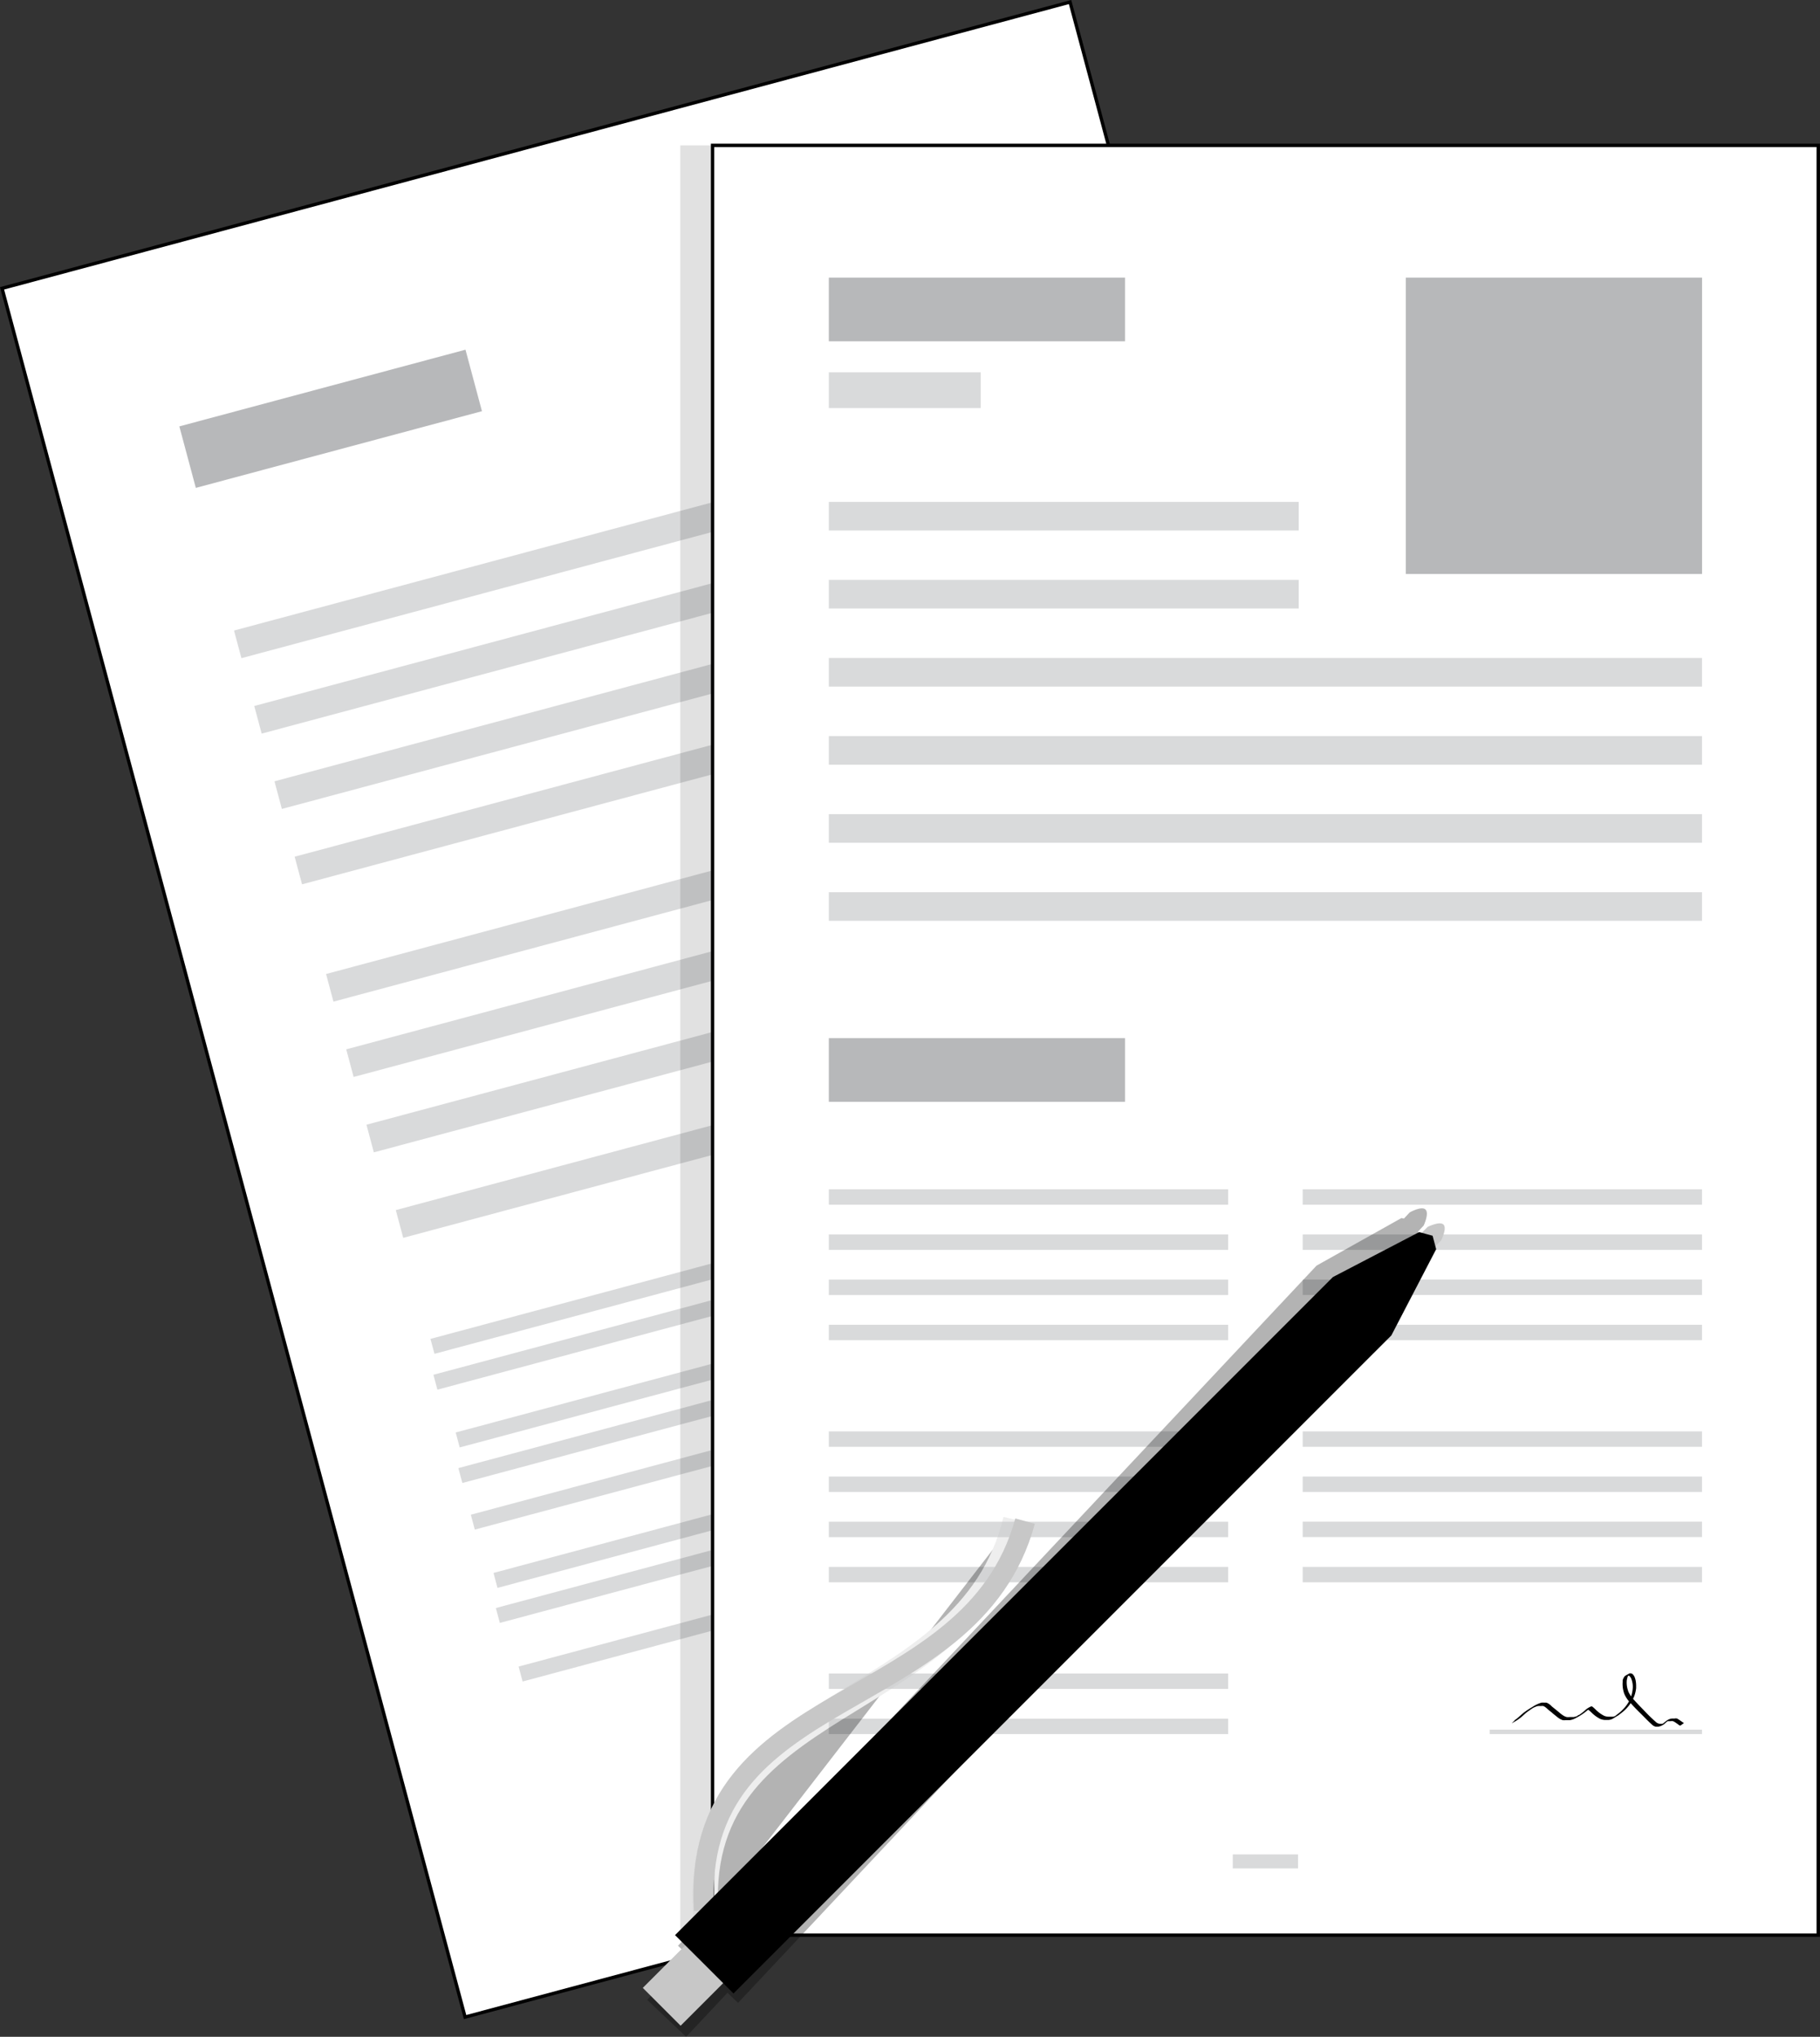 <svg xmlns="http://www.w3.org/2000/svg" viewBox="0 0 270.51 302.62"><rect x="0" y="0" width="270.51" height="302.62" fill="#333333" stroke="none"/><defs><style>.a{fill:#fff;stroke:#000;stroke-miterlimit:10;stroke-width:0.5px;}.b{fill:#bbbdbf;}.b,.c{fill-opacity:0.56;}.c{fill:#808184;}.d{opacity:0.12;isolation:isolate;}.e{opacity:0.3;}.f,.h{stroke:#c7c7c7;}.f{stroke-width:3.76px;fill-rule:evenodd;}.g{fill:#c7c7c7;}.h{fill:none;stroke-miterlimit:3.2;stroke-width:3.01px;}</style></defs><rect class="a" x="187.32" y="280.53" width="164.34" height="265.91" transform="translate(-253.24 -179.65) rotate(-15)"/><rect class="b" x="191.53" y="351.51" width="129.78" height="4.25" transform="translate(-238.19 -185.07) rotate(-15)"/><rect class="b" x="188.52" y="340.3" width="129.78" height="4.25" transform="translate(-235.39 -186.23) rotate(-15)"/><rect class="b" x="194.53" y="362.7" width="129.78" height="4.25" transform="translate(-240.98 -183.91) rotate(-15)"/><rect class="b" x="197.53" y="373.91" width="129.78" height="4.25" transform="translate(-243.78 -182.76) rotate(-15)"/><rect class="b" x="205.2" y="402.53" width="129.78" height="4.25" transform="translate(-250.93 -179.8) rotate(-15)"/><rect class="b" x="202.2" y="391.33" width="129.78" height="4.25" transform="translate(-248.13 -180.95) rotate(-15)"/><rect class="b" x="208.2" y="413.73" width="129.78" height="4.25" transform="translate(-253.72 -178.64) rotate(-15)"/><rect class="b" x="211.2" y="424.93" width="129.78" height="4.25" transform="matrix(0.97, -0.26, 0.26, 0.97, -256.52, -177.48)"/><rect class="b" x="217.24" y="453.1" width="59.35" height="2.29" transform="matrix(0.97, -0.26, 0.26, 0.97, -264.55, -184.1)"/><rect class="b" x="219.1" y="460.03" width="59.35" height="2.29" transform="translate(-266.28 -183.39) rotate(-15)"/><rect class="b" x="220.96" y="466.96" width="59.35" height="2.29" transform="matrix(0.97, -0.26, 0.26, 0.97, -268.01, -182.67)"/><rect class="b" x="222.82" y="473.89" width="59.35" height="2.29" transform="translate(-269.75 -181.95) rotate(-15)"/><rect class="b" x="224.67" y="480.82" width="59.35" height="2.29" transform="translate(-271.48 -181.24) rotate(-15)"/><rect class="b" x="226.53" y="487.75" width="59.35" height="2.29" transform="matrix(0.97, -0.26, 0.26, 0.97, -273.2, -180.52)"/><rect class="b" x="228.39" y="494.68" width="59.35" height="2.29" transform="translate(-274.94 -179.8) rotate(-15)"/><rect class="b" x="230.24" y="501.61" width="59.35" height="2.29" transform="matrix(0.97, -0.26, 0.26, 0.97, -276.67, -179.09)"/><rect class="b" x="285.28" y="434.87" width="59.35" height="2.29" transform="translate(-257.52 -167.12) rotate(-15)"/><rect class="b" x="287.13" y="441.8" width="59.35" height="2.29" transform="matrix(0.97, -0.26, 0.26, 0.97, -259.25, -166.4)"/><rect class="b" x="288.99" y="448.73" width="59.35" height="2.29" transform="translate(-260.98 -165.68) rotate(-15)"/><rect class="b" x="290.85" y="455.66" width="59.35" height="2.29" transform="matrix(0.97, -0.26, 0.26, 0.97, -262.71, -164.96)"/><rect class="b" x="292.71" y="462.59" width="59.35" height="2.29" transform="translate(-264.44 -164.25) rotate(-15)"/><rect class="b" x="294.56" y="469.52" width="59.35" height="2.29" transform="translate(-266.17 -163.53) rotate(-15)"/><rect class="b" x="296.42" y="476.45" width="59.35" height="2.29" transform="translate(-267.9 -162.82) rotate(-15)"/><rect class="b" x="298.28" y="483.38" width="59.35" height="2.29" transform="translate(-269.63 -162.1) rotate(-15)"/><rect class="c" x="182.53" y="320.98" width="44.03" height="9.46" transform="translate(-232.73 -199.45) rotate(-15)"/><rect class="d" x="101.11" y="21.6" width="164.34" height="265.91"/><rect class="a" x="105.91" y="21.6" width="164.34" height="265.91"/><rect class="c" x="208.95" y="41.25" width="44.03" height="44.03"/><rect class="c" x="123.19" y="41.25" width="44.03" height="9.46"/><rect class="c" x="123.19" y="154.24" width="44.03" height="9.46"/><rect class="b" x="123.19" y="55.32" width="22.58" height="5.31"/><rect class="b" x="123.19" y="86.16" width="69.84" height="4.25"/><rect class="b" x="123.19" y="74.57" width="69.84" height="4.25"/><rect class="b" x="123.19" y="176.7" width="59.35" height="2.29"/><rect class="b" x="123.19" y="183.41" width="59.35" height="2.29"/><rect class="b" x="123.19" y="190.12" width="59.35" height="2.29"/><rect class="b" x="123.19" y="196.83" width="59.35" height="2.29"/><rect class="b" x="193.62" y="176.7" width="59.35" height="2.29"/><rect class="b" x="193.62" y="183.41" width="59.35" height="2.29"/><rect class="b" x="193.62" y="190.11" width="59.35" height="2.29"/><rect class="b" x="193.62" y="196.83" width="59.35" height="2.29"/><rect class="b" x="123.19" y="212.67" width="59.35" height="2.29"/><rect class="b" x="123.19" y="219.38" width="59.35" height="2.29"/><rect class="b" x="123.19" y="226.09" width="59.35" height="2.29"/><rect class="b" x="123.19" y="232.8" width="59.35" height="2.29"/><rect class="b" x="193.62" y="212.67" width="59.35" height="2.29"/><rect class="b" x="193.62" y="219.38" width="59.35" height="2.29"/><rect class="b" x="193.62" y="226.08" width="59.35" height="2.29"/><rect class="b" x="193.62" y="232.8" width="59.35" height="2.29"/><rect class="b" x="123.19" y="248.64" width="59.35" height="2.29"/><rect class="b" x="123.19" y="255.35" width="59.35" height="2.29"/><rect class="b" x="221.42" y="256.98" width="31.55" height="0.66"/><rect class="b" x="183.23" y="275.52" width="9.7" height="2.08"/><rect class="b" x="123.19" y="109.36" width="129.78" height="4.25"/><rect class="b" x="123.19" y="97.76" width="129.78" height="4.25"/><rect class="b" x="123.19" y="120.96" width="129.78" height="4.25"/><rect class="b" x="123.19" y="132.56" width="129.78" height="4.25"/><path d="M380.65,519c.23-.11.27-.13-.35.21l.12-.07.44-.31c.23-.19.45-.39.67-.59a7.42,7.42,0,0,1,.62-.49c.32-.23.65-.44,1-.64a5,5,0,0,1,1.36-.65,3.57,3.57,0,0,1,.46,0h.27l.16.06a2.29,2.29,0,0,1,.63.48c.21.19.44.35.65.53s.35.28.51.42a4.52,4.52,0,0,0,.62.46,1.79,1.79,0,0,0,.45.19,2.17,2.17,0,0,0,.44,0c.2,0,.4,0,.6,0a2.54,2.54,0,0,0,.61-.19c.08,0,.32-.19.24-.13s-.28.26-.27.15.18-.12.28-.18a8.55,8.55,0,0,0,1-.8,3.17,3.17,0,0,1,.71-.42.15.15,0,0,1,.13,0,.37.37,0,0,1,.17.1,5.79,5.79,0,0,1,.51.48l.31.26a4.45,4.45,0,0,0,.87.56,2,2,0,0,0,.64.12h.58a1.27,1.27,0,0,0,.53-.17l.18-.1-.37.19c.3-.22.59-.44.87-.68a5.55,5.55,0,0,0,.42-.42,5,5,0,0,0,.75-1,4.41,4.41,0,0,0,.28-.58,5.13,5.13,0,0,0,.34-1.48,3.26,3.26,0,0,0-.2-1.35,1.06,1.06,0,0,0-.34-.49.55.55,0,0,0-.31,0l-.08,0a3.33,3.33,0,0,1,.46-.24c.05,0-.08.08-.12.12a1.31,1.31,0,0,0-.24.47c0,.08,0,.15-.05.23a3.68,3.68,0,0,0,.21,1.71c0,.09.08.18.12.27a4.71,4.71,0,0,0,.8,1.09c.48.54,1,1.06,1.49,1.57a23.25,23.25,0,0,0,1.67,1.62,1,1,0,0,0,.58.29h.39s.26-.09.2,0c-.82.47-.55.32-.37.18l.13-.09c.2-.15.38-.32.58-.46a1.64,1.64,0,0,1,.94-.41h.35a.94.94,0,0,1,.37,0,4.43,4.43,0,0,1,.46.29c.12.09.25.16.37.26a.46.46,0,0,0,.22.11h0l-.55.39-.05,0a.76.76,0,0,1-.23-.13c-.11-.1-.24-.17-.36-.26a2.13,2.13,0,0,0-.46-.27,1.42,1.42,0,0,0-.36,0h-.34c-.32,0-.62.26.23-.23a6.7,6.7,0,0,0-.6.45,2,2,0,0,1-1.11.6h-.4a1.23,1.23,0,0,1-.58-.34c-.58-.52-1.11-1.09-1.66-1.63s-1-1-1.5-1.56a4.27,4.27,0,0,1-.81-1.12,2.76,2.76,0,0,1-.22-.59,4.24,4.24,0,0,1-.13-1.42,2.23,2.23,0,0,1,0-.23,1.42,1.42,0,0,1,.23-.5.64.64,0,0,1,.1-.13c.22-.15.46-.27.69-.4l.09,0a.54.54,0,0,1,.33.08,1.29,1.29,0,0,1,.36.53c.05.15.07.21.11.36a4.35,4.35,0,0,1,.09,1c0,.07,0,.15,0,.22a5.09,5.09,0,0,1-.31,1.28c-.11.23-.16.37-.28.59a5.71,5.71,0,0,1-1.17,1.47c-.27.24-.56.46-.85.68l-.75.46a1.52,1.52,0,0,1-.74.25h-.59a2.06,2.06,0,0,1-.64-.15,4.9,4.9,0,0,1-.88-.57c-.12-.11-.19-.15-.31-.27a5.57,5.57,0,0,0-.51-.46.25.25,0,0,0-.15-.06c-.05,0-.14.05-.11,0,.68-.42.64-.39.42-.25a10.16,10.16,0,0,1-1,.82,9.46,9.46,0,0,1-1.1.66,2.5,2.5,0,0,1-.88.31c-.2,0-.41,0-.61,0a1.71,1.71,0,0,1-.45,0,2.11,2.11,0,0,1-.46-.21,5.61,5.61,0,0,1-.62-.47c-.17-.14-.35-.27-.51-.42s-.44-.34-.65-.53a2.13,2.13,0,0,0-.62-.46,1.2,1.2,0,0,0-.42,0,1.61,1.61,0,0,0-.44,0,1.83,1.83,0,0,0-.33.11c-.19.07-.71.34.1-.11a10.15,10.15,0,0,0-1,.64,5.82,5.82,0,0,0-.63.48c-.22.2-.44.4-.67.59a7.17,7.17,0,0,1-1.34.84Z" transform="translate(-155.4 -263.49)"/><g class="e"><polygon points="101.98 302.62 96.2 297.13 126.72 264.64 132.5 270.13 101.98 302.62"/><path d="M345.43,468.62l-2.06-2,21.56-23s1.77-1,2.35-.42-.28,2.38-.28,2.38Z" transform="translate(-155.4 -263.49)"/><path class="f" d="M260.38,548.78c-3.1-34.17,38.85-29.69,46-59.48" transform="translate(-155.4 -263.49)"/><path d="M265.1,561.06l-4.46-4.24-4.47-4.24,94.91-101.05,12.62-7.07,2,.47.59,2L360,460Z" transform="translate(-155.4 -263.49)"/></g><rect class="g" x="247.24" y="541.96" width="44.46" height="7.95" transform="translate(-462.51 86.95) rotate(-45)"/><path class="g" d="M347.37,470l-2-2,22.22-22.22s1.8-.91,2.36-.35-.35,2.36-.35,2.36Z" transform="translate(-155.4 -263.49)"/><path class="h" d="M260.05,547.32c-2.13-34.07,39.69-28.42,47.71-57.83" transform="translate(-155.4 -263.49)"/><path d="M264.42,559.67l-4.34-4.34L255.73,551l97.78-97.77,12.82-6.68,2,.54.53,2L362.2,461.9Z" transform="translate(-155.4 -263.49)"/></svg>